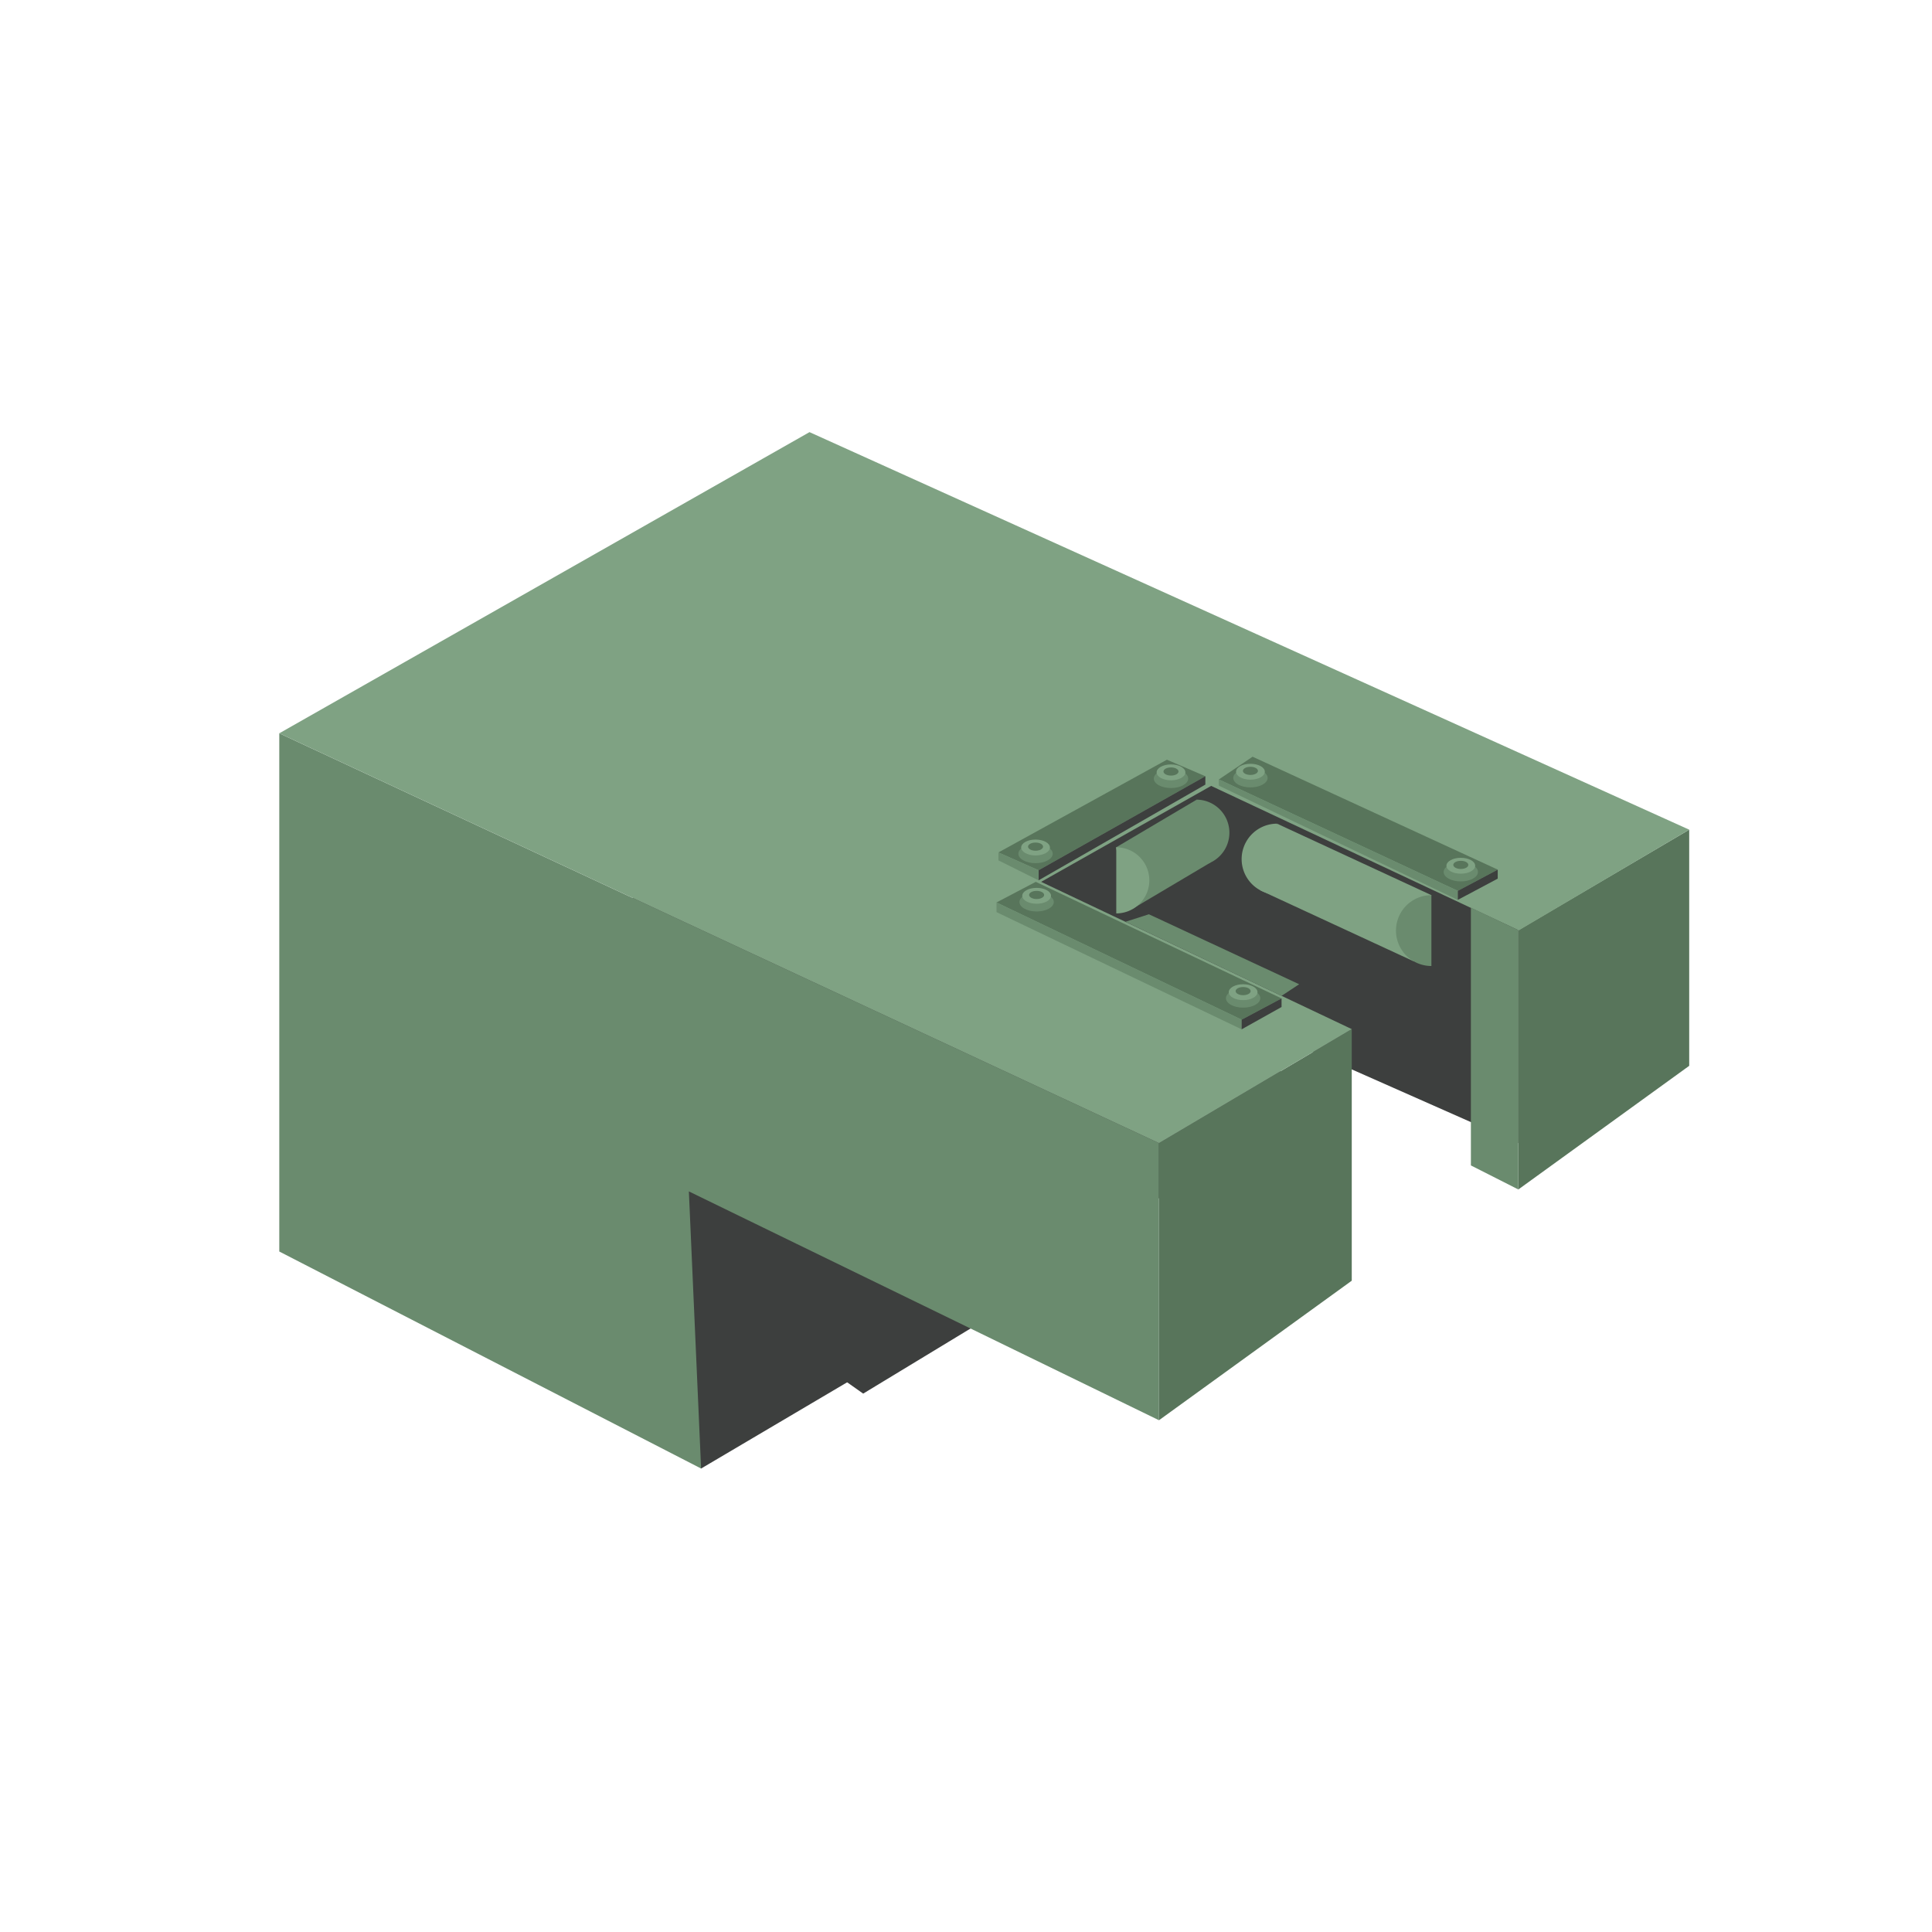 <svg id="Слой_1" data-name="Слой 1" xmlns="http://www.w3.org/2000/svg" viewBox="0 0 90 90"><defs><style>.cls-1{fill:#fff;}.cls-2{fill:#3d3f3e;}.cls-3{fill:#6a8b6e;}.cls-4{fill:#58755b;}.cls-5{fill:none;}.cls-6{fill:#7fa283;}</style></defs><title>Масленки</title><rect class="cls-1" width="90" height="90"/><polygon class="cls-2" points="39.46 64.39 40.21 64.92 45.85 61.5 43.5 60.22 39.02 62.79 39.46 64.39"/><polygon class="cls-2" points="70.73 53.25 43.5 41.2 51.61 33.29 70.73 41.08 70.73 53.25"/><polygon class="cls-2" points="32.66 68.41 61.54 51.36 35.46 31.36 21.99 54.94 32.66 68.41"/><polygon class="cls-3" points="13.01 34.16 13.01 58.3 32.66 68.41 32.09 55.5 53.99 66.16 53.99 53.25 13.01 34.16"/><polygon class="cls-4" points="53.99 66.16 62.97 59.66 62.97 47.94 53.99 53.25 53.99 66.16"/><polygon class="cls-4" points="70.73 55.41 78.69 49.65 78.69 38.65 70.73 43.33 70.73 55.41"/><polygon class="cls-5" points="62.97 47.94 62.97 47.94 48.5 41.08 62.97 47.94"/><polygon class="cls-6" points="62.97 47.94 48.5 41.08 56.42 36.61 70.75 43.34 78.69 38.65 37.71 20.13 13.01 34.16 53.99 53.25 62.97 47.94 62.97 47.94 62.97 47.94"/><polygon class="cls-3" points="70.73 55.41 68.52 54.29 68.52 42.28 70.73 43.33 70.73 55.41"/><polygon class="cls-4" points="48.38 40.54 56.15 36.16 54.36 35.39 46.51 39.71 48.38 40.54"/><polygon class="cls-2" points="48.38 40.54 48.38 41.01 56.15 36.55 56.15 36.16 48.38 40.54"/><polygon class="cls-3" points="46.51 39.71 46.51 40.08 48.38 41.01 48.38 40.54 46.51 39.71"/><polygon class="cls-4" points="46.42 42.04 57.84 47.5 59.7 46.51 48.25 41.08 46.42 42.04"/><polygon class="cls-3" points="46.42 42.04 46.42 42.49 57.84 47.95 57.84 47.5 46.42 42.04"/><polygon class="cls-2" points="57.84 47.5 59.7 46.51 59.7 46.91 57.84 47.95 57.84 47.5"/><polygon class="cls-4" points="56.78 36.31 67.91 41.5 69.77 40.51 58.35 35.25 56.78 36.31"/><polygon class="cls-3" points="56.78 36.31 56.78 36.6 67.91 41.92 67.91 41.5 56.78 36.31"/><polygon class="cls-2" points="67.91 41.92 69.77 40.93 69.77 40.51 67.91 41.5 67.91 41.92"/><ellipse class="cls-3" cx="54.55" cy="36.27" rx="0.8" ry="0.44"/><ellipse class="cls-6" cx="54.55" cy="35.98" rx="0.67" ry="0.37"/><ellipse class="cls-4" cx="54.55" cy="35.94" rx="0.35" ry="0.19"/><ellipse class="cls-3" cx="48.24" cy="39.77" rx="0.8" ry="0.44"/><ellipse class="cls-6" cx="48.24" cy="39.48" rx="0.67" ry="0.37"/><ellipse class="cls-4" cx="48.24" cy="39.44" rx="0.35" ry="0.19"/><ellipse class="cls-3" cx="58.25" cy="36.24" rx="0.8" ry="0.44"/><ellipse class="cls-6" cx="58.25" cy="35.95" rx="0.67" ry="0.37"/><ellipse class="cls-4" cx="58.25" cy="35.91" rx="0.35" ry="0.19"/><ellipse class="cls-3" cx="68.05" cy="40.62" rx="0.8" ry="0.44"/><ellipse class="cls-6" cx="68.05" cy="40.33" rx="0.67" ry="0.37"/><ellipse class="cls-4" cx="68.05" cy="40.29" rx="0.35" ry="0.19"/><ellipse class="cls-3" cx="57.91" cy="46.5" rx="0.8" ry="0.44"/><ellipse class="cls-6" cx="57.91" cy="46.22" rx="0.67" ry="0.37"/><ellipse class="cls-4" cx="57.91" cy="46.17" rx="0.35" ry="0.19"/><ellipse class="cls-3" cx="48.29" cy="42.02" rx="0.8" ry="0.44"/><ellipse class="cls-6" cx="48.29" cy="41.73" rx="0.67" ry="0.37"/><ellipse class="cls-4" cx="48.29" cy="41.69" rx="0.35" ry="0.19"/><polygon class="cls-6" points="58.72 41.48 65.85 44.78 66.68 41.7 59.49 38.37 58.72 41.48"/><path class="cls-3" d="M66.68,45a1.65,1.65,0,1,1,0-3.3Z"/><path class="cls-6" d="M59.49,41.67a1.65,1.65,0,1,1,0-3.3Z"/><path class="cls-3" d="M55.73,40.33a1.54,1.54,0,1,0,0-3.08Z"/><polygon class="cls-3" points="51.98 39.48 55.73 37.26 56.39 40.18 52.75 42.34 51.98 39.48"/><path class="cls-6" d="M52,42.55a1.54,1.54,0,1,0,0-3.08Z"/><polygon class="cls-3" points="53.52 42.59 60.52 45.85 59.7 46.39 52.43 42.94 53.52 42.59"/></svg>